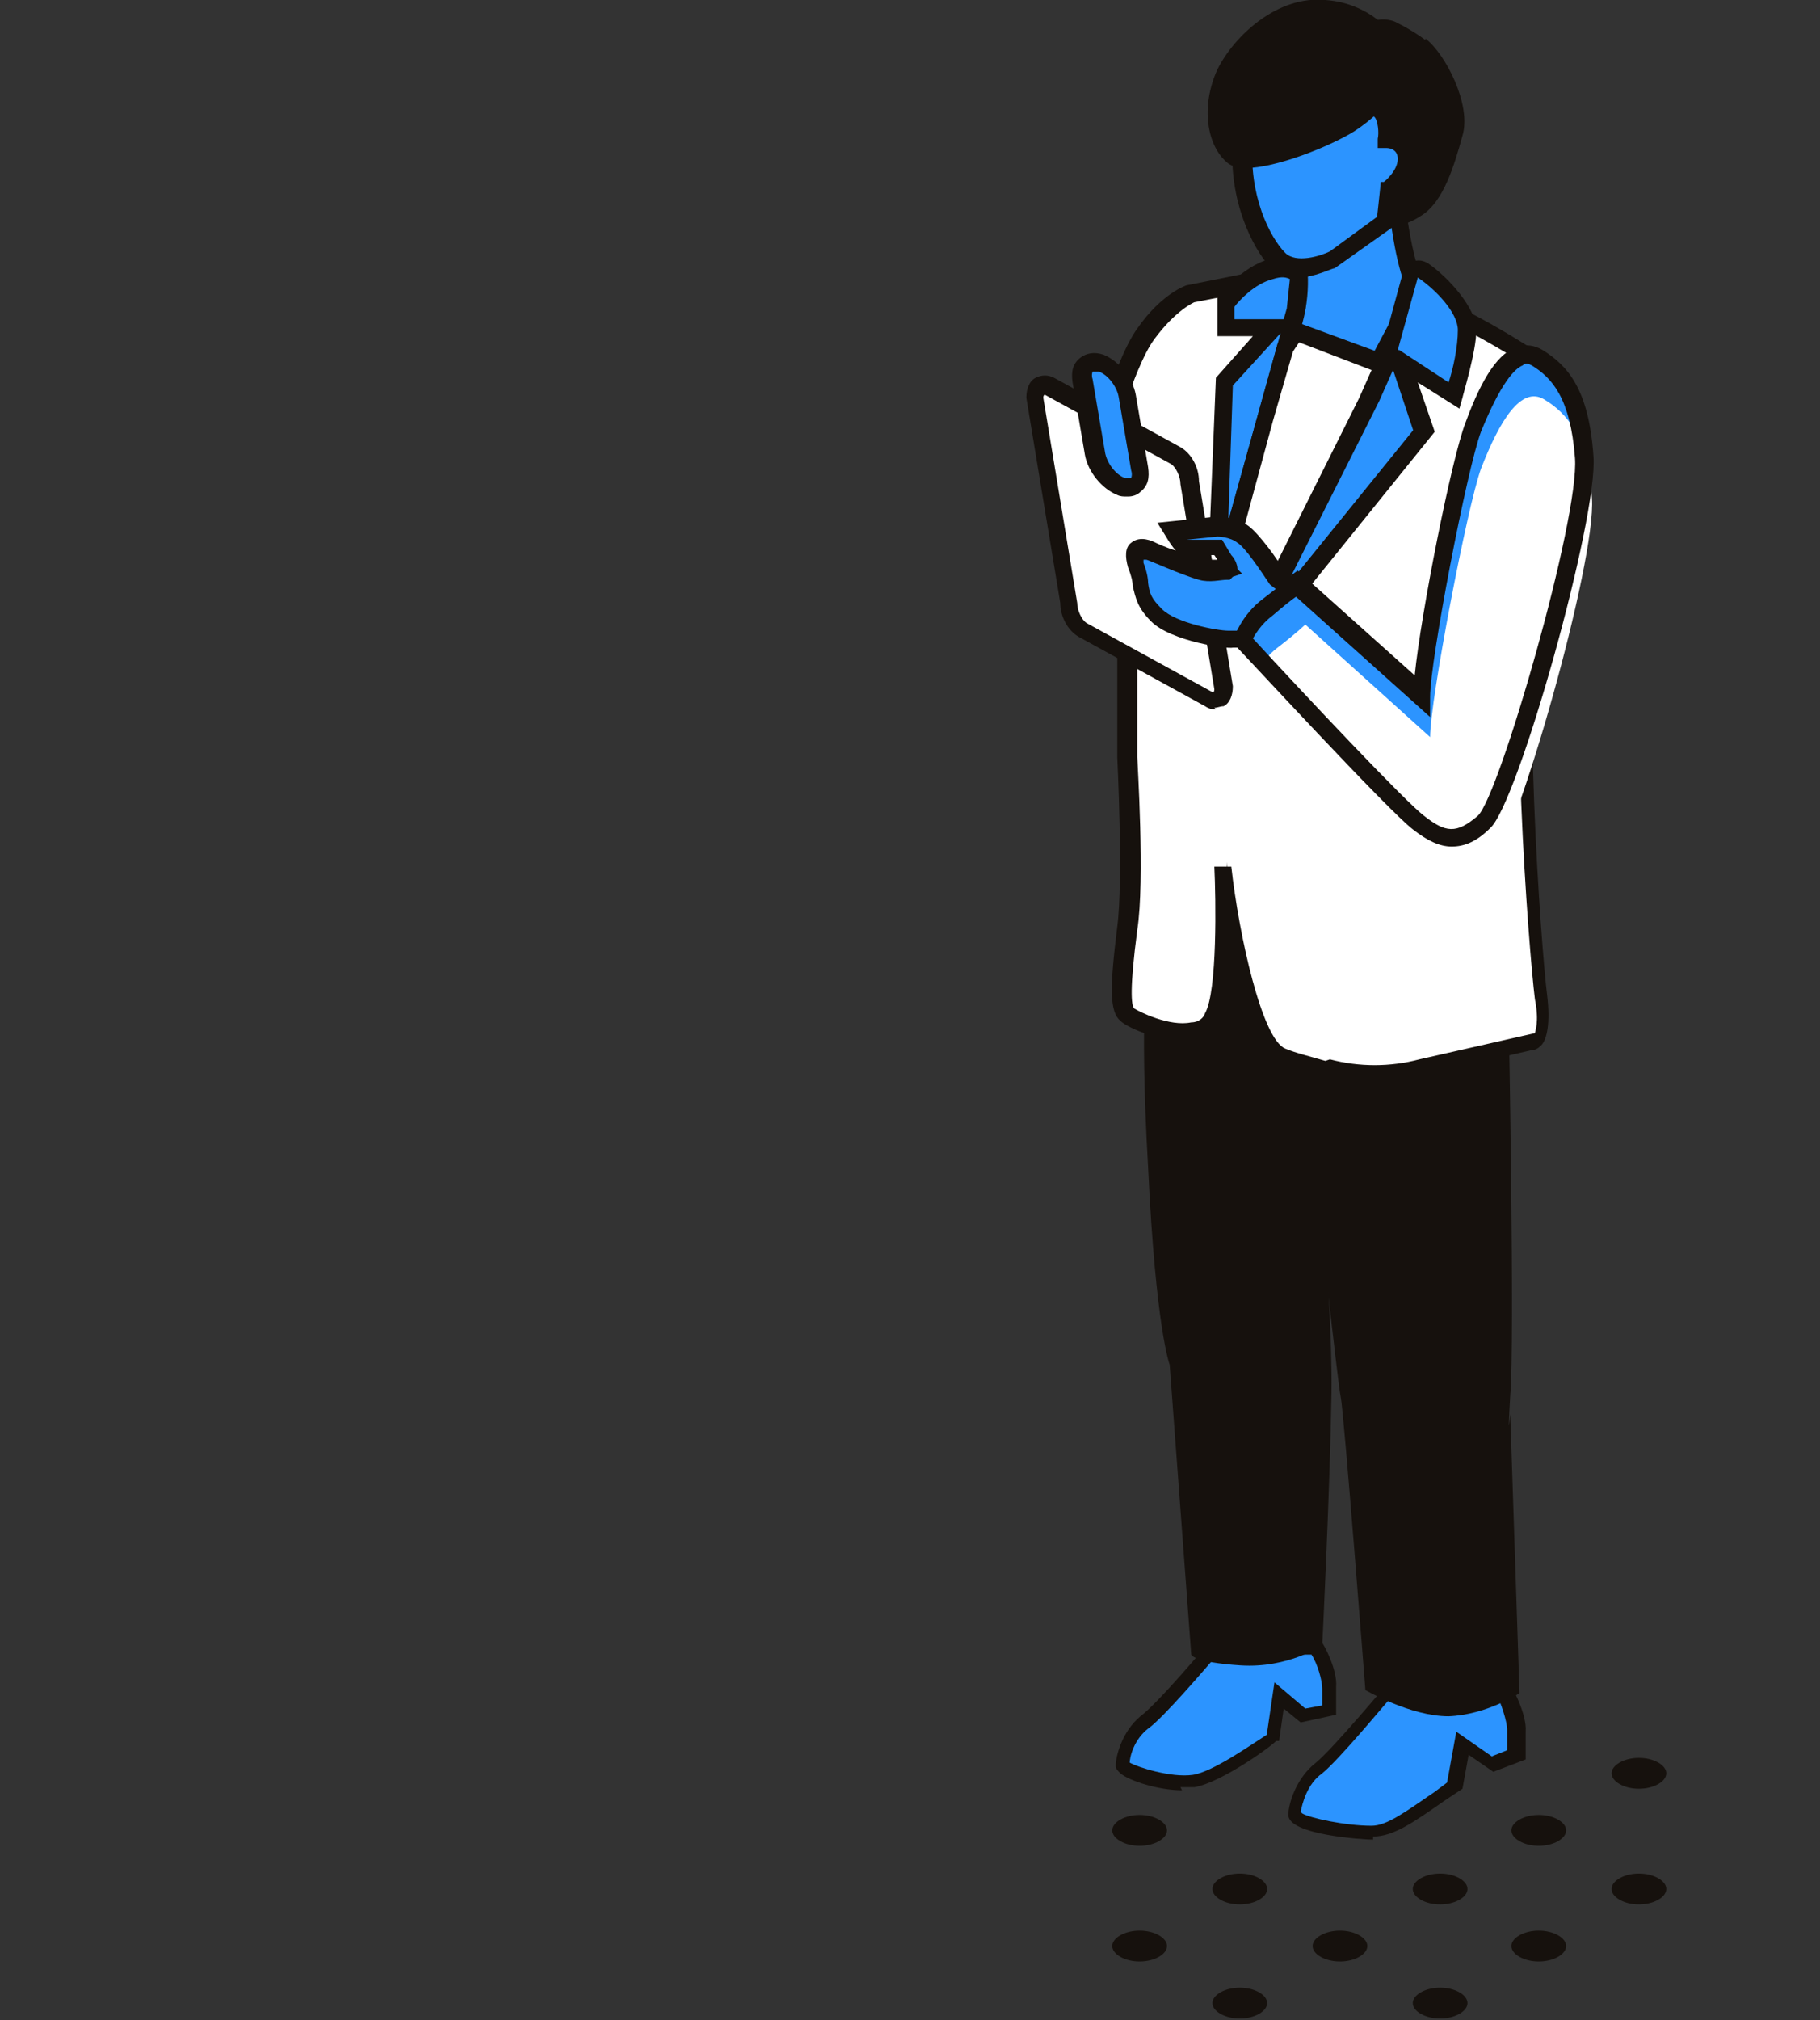 <?xml version="1.0" encoding="UTF-8"?>
<svg xmlns="http://www.w3.org/2000/svg" version="1.1" viewBox="0 0 118.1 131">
  <rect x="0" y="0" width="118.1" height="131" fill="#333333" stroke="none"/>
  <defs>
    <style>
      .cls-1 {
        fill: #16110d;
      }

      .cls-2 {
        fill: #fff;
      }

      .cls-3 {
        fill: #2c94ff;
      }
    </style>
  </defs>
  <!-- Generator: Adobe Illustrator 28.7.1, SVG Export Plug-In . SVG Version: 1.2.0 Build 142)  -->
  <g>
    <g id="Capa_1">
      <g>
        <g>
          <path class="cls-1" d="M94.7,129.2c.7.4.7,1,0,1.4-.7.4-1.8.4-2.5,0-.7-.4-.7-1,0-1.4.7-.4,1.8-.4,2.5,0Z"/>
          <path class="cls-1" d="M101.1,125.5c.7.4.7,1,0,1.4-.7.4-1.8.4-2.5,0-.7-.4-.7-1,0-1.4.7-.4,1.8-.4,2.5,0Z"/>
          <path class="cls-1" d="M107.6,121.8c.7.4.7,1,0,1.4-.7.4-1.8.4-2.5,0-.7-.4-.7-1,0-1.4.7-.4,1.8-.4,2.5,0Z"/>
          <path class="cls-1" d="M81.7,129.2c.7.4.7,1,0,1.4s-1.8.4-2.5,0c-.7-.4-.7-1,0-1.4.7-.4,1.8-.4,2.5,0Z"/>
          <path class="cls-1" d="M88.2,125.5c.7.4.7,1,0,1.4-.7.4-1.8.4-2.5,0-.7-.4-.7-1,0-1.4.7-.4,1.8-.4,2.5,0Z"/>
          <path class="cls-1" d="M94.7,121.8c.7.4.7,1,0,1.4-.7.4-1.8.4-2.5,0-.7-.4-.7-1,0-1.4.7-.4,1.8-.4,2.5,0Z"/>
          <path class="cls-1" d="M101.1,118c.7.4.7,1,0,1.4-.7.4-1.8.4-2.5,0-.7-.4-.7-1,0-1.4.7-.4,1.8-.4,2.5,0Z"/>
          <path class="cls-1" d="M107.6,114.3c.7.4.7,1,0,1.4-.7.4-1.8.4-2.5,0-.7-.4-.7-1,0-1.4.7-.4,1.8-.4,2.5,0Z"/>
          <path class="cls-1" d="M75.2,125.5c.7.4.7,1,0,1.4-.7.4-1.8.4-2.5,0-.7-.4-.7-1,0-1.4.7-.4,1.8-.4,2.5,0Z"/>
          <path class="cls-1" d="M81.7,121.8c.7.4.7,1,0,1.4-.7.4-1.8.4-2.5,0-.7-.4-.7-1,0-1.4.7-.4,1.8-.4,2.5,0Z"/>
          <path class="cls-1" d="M75.2,118c.7.4.7,1,0,1.4-.7.4-1.8.4-2.5,0-.7-.4-.7-1,0-1.4.7-.4,1.8-.4,2.5,0Z"/>
        </g>
        <g>
          <g>
            <path class="cls-3" d="M97.5,109.5s1,1.9.9,2.9c-.1,1,0,1.5,0,1.5l-1.6.6-1.9-1.4-.5,2.7c-2.5,1.7-4,2.9-5.4,2.9-1.9,0-5-.7-5-1.2,0-.5.4-2.1,1.6-3,1.2-.9,4.8-5.3,4.8-5.3h7.1Z"/>
            <path class="cls-1" d="M89.1,119.3c-.6,0-5.5-.3-5.5-1.6,0-.7.5-2.4,1.8-3.4,1.1-.9,4.7-5.2,4.7-5.2v-.2h7.8v.2c.2.2,1.2,2.1,1.1,3.2,0,.9,0,1.4,0,1.4v.4c0,0-2.1.8-2.1.8l-1.6-1.1-.4,2.2-1.2.8c-2,1.4-3.3,2.3-4.6,2.3h0ZM84.5,117.6c.5.3,2.8.8,4.5.8,1,0,2.2-.9,4.1-2.2l.8-.6.6-3.3,2.3,1.6,1-.4c0-.3,0-.7,0-1.3,0-.6-.4-1.7-.7-2.4h-6.6c-.7.8-3.6,4.3-4.7,5.2-1,.7-1.3,2-1.4,2.5Z"/>
          </g>
          <g>
            <path class="cls-3" d="M85.4,106.7s1,1.8.9,2.7c0,1,0,1.4,0,1.4l-1.7.4-1.5-1.3-.4,2.8s-3.4,2.5-5.1,2.8c-1.7.3-4.7-.6-4.7-1.1,0-.4.3-1.9,1.4-2.8,1.1-.9,4.6-4.9,4.6-4.9h6.6Z"/>
            <path class="cls-1" d="M76.7,116.1c-1.5,0-3.4-.6-4-1.1-.2-.2-.3-.3-.3-.5,0-.6.4-2.2,1.6-3.2,1.1-.8,4.5-4.8,4.5-4.9v-.2h7.2v.2c.2.2,1.1,1.9,1,3,0,.9,0,1.3,0,1.3v.5c0,0-2.3.5-2.3.5l-1.1-.9-.3,2.1h-.2c-.1.2-3.5,2.7-5.3,3-.3,0-.6,0-.9,0ZM73.3,114.3c.5.3,2.7,1,4.1.8,1.3-.2,3.7-1.9,4.8-2.6l.5-3.4,2,1.7,1.1-.2c0-.3,0-.6,0-1.1,0-.5-.3-1.6-.7-2.2h-6.1c-.7.8-3.5,4.1-4.5,4.8-.9.7-1.2,1.8-1.2,2.3Z"/>
          </g>
          <path class="cls-1" d="M85,68.3s1.5,15.5,1.4,22c-.1,6.4-.6,16.4-.6,16.4,0,0-2.2,1.5-5.3,1.3-3.1-.2-3.2-.7-3.2-.7l-1.4-18.8s-.9-2.3-1.4-12.8c-.6-10.4,0-13.5,0-13.5l4.1-8,6.8,11-.4,3.1Z"/>
          <path class="cls-1" d="M97.9,66s.4,21.1.1,24.5c-.2,3.4,0,1.2,0,1.2l.6,18.1s-2.1,1.4-4.6,1.5c-2.5,0-5.4-1.7-5.4-1.7,0,0-1.4-18.1-1.6-19-.2-.9-1.4-12.3-2.4-19.6-1.9-14.3,13.2-5,13.2-5Z"/>
          <g>
            <path class="cls-2" d="M86.1,69.2c2,.5,4.1.5,6.1,0l7.5-1.7s.9.1.5-2.9c-.4-3-1.8-20.9-.5-28.6,1.3-7.6.6-12.5.6-12.5,0,0-6.8-4.4-8.3-4.1-1.5.3-8.3-1.8-8.3-1.8l-6.3,1.2s-1.4.4-2.9,2.6c-1.5,2.1-3.3,9-3.3,9l2.1,9.6v8.8s.5,7.9,0,11.1c-.5,3.2-.5,5.1,0,5.6.5.5,4.5,2.1,5.6.2,1.1-1.9.7-9.8.7-9.8,0,0,1.3,11.4,3.9,12.4.9.3,1.8.6,2.7.8Z"/>
            <path class="cls-1" d="M89.2,70.2c-1.1,0-2.2-.1-3.3-.4h0c-1.1-.3-2-.6-2.8-.8-1.4-.6-2.5-3.5-3.2-6.4-.1,1.5-.3,2.9-.7,3.7-.4.6-1,1-1.8,1.1-1.8.3-4.2-.7-4.7-1.2-.7-.6-.7-2.1-.2-6.1.4-3.1,0-10.9,0-11v-8.8l-2.1-9.6h0c0-.4,1.8-7.2,3.4-9.4,1.6-2.3,3.2-2.8,3.2-2.8l6.5-1.3h.1c2.6.8,7,2,8,1.8,1.6-.3,7.1,3.1,8.7,4.2h.2c0,.1,0,.4,0,.4,0,.2.7,5-.6,12.6-1.2,7.4.1,25.3.5,28.4.2,1.7,0,2.8-.4,3.2-.2.2-.4.3-.6.3l-7.4,1.7c-1,.2-2.1.4-3.1.4ZM86.3,68.7c1.9.5,3.9.5,5.8,0l7.5-1.7c0-.1.3-.7,0-2.2-.4-3.2-1.8-21.1-.5-28.7,1.1-6.4.7-10.9.6-12-3.1-2-6.8-4-7.6-3.9-1.5.3-7.3-1.4-8.4-1.8l-6.2,1.2h0s-1.2.5-2.6,2.4c-1.4,1.9-3,7.8-3.2,8.7l2.1,9.5v8.9c0,.3.5,8,0,11.2-.5,3.8-.4,4.9-.2,5.1.3.2,2.3,1.2,3.7.9.5,0,.8-.3.9-.6.8-1.4.7-7.4.6-9.5h1.1c.5,4.5,2,11.2,3.5,11.8.7.3,1.6.5,2.6.8h0Z"/>
          </g>
          <g>
            <path class="cls-3" d="M84.1,16.4s.5,2-.2,4.5c-.7,2.5-1.9,3.7-1.9,3.7v2.5l7.1-3.4,2.8-4.8c-1.1-2.2-1.4-7.2-1.4-7.2l-6.7,3.2.3,1.6Z"/>
            <path class="cls-1" d="M81.4,28.1v-3.8l.2-.2s1.1-1.1,1.8-3.4c.6-2.3.2-4.2.2-4.2l-.4-2,7.8-3.8v.8c0,0,.4,4.9,1.4,6.9l.2.3-3.1,5.4-8,3.8ZM82.6,24.8v1.3l6.2-2.6,2.5-4.7c-.8-1.8-1.1-4.8-1.3-6.2l-5.5,2.6.2,1.1c0,.2.5,2.2-.2,4.7-.6,2.1-1.5,3.3-1.9,3.7Z"/>
          </g>
          <g>
            <path class="cls-3" d="M86.5,16.9s-2.5,1.2-3.6,0c-1.1-1.2-2.5-4.2-2.2-7.7.3-3.5,2-5.7,2-5.7l10.4,3-2,5.7v1.4c0,0-4.5,3.2-4.5,3.2Z"/>
            <path class="cls-1" d="M84.3,18c-.7,0-1.4-.2-1.9-.7-1.1-1.2-2.7-4.3-2.4-8.1.3-3.6,2-5.9,2.1-6l.2-.3,11.3,3.3-2.2,6.2v1.6c0,0-4.8,3.4-4.8,3.4-.2,0-1.3.6-2.4.6ZM82.9,4.2c-.4.7-1.4,2.5-1.6,5-.3,3.4,1.1,6.2,2.1,7.2.7.7,2.3.2,2.9-.1l4.1-3v-1.3c0,0,1.9-5.2,1.9-5.2l-9.4-2.7Z"/>
          </g>
          <path class="cls-1" d="M92.5,2.6c-.4-.3-1-.7-1.8-1.1-.5-.3-1.2-.3-1.7-.1-.6.2-1,.7-1.2,1.2l-1.4,3.6.5.2c.8.3,2,.9,2.3,1.2.2.2.3,1,.2,1.4v.6c0,0,.6,0,.6,0,0,0,.7,0,.7.7,0,.8-.9,1.5-.9,1.5h-.2c0,.1-.3,2.8-.3,2.8h.5c0,.1.1.1.3.1.4,0,1.2-.1,2.1-.7,1.5-.9,2.2-3.4,2.7-5.2.6-2-1.1-5.3-2.4-6.3Z"/>
          <path class="cls-1" d="M91.5,4.4c-.5-2-2.5-4.2-5.5-4.4-3.1-.3-5.9,2.3-7,4.5-1.1,2.4-.7,5,.7,6.1.3.2.6.3,1.1.3,2,0,5.5-1.4,7.1-2.4,2.3-1.5,3.4-3.5,3.4-3.6v-.2c.1,0,0-.2,0-.2Z"/>
          <g>
            <path class="cls-3" d="M79.1,34.1l.4-9.3,3.1-3.5h-3v-1.7s1.3-1.7,3-2.2c1.3-.3,1.8.4,1.8.4l-.2,2.2-4.1,14.6-1-.6Z"/>
            <path class="cls-1" d="M80.4,35.6l-1.9-1.2.4-9.9,2.4-2.7h-2.3v-2.6c.2,0,1.5-1.9,3.4-2.4,1.4-.3,2.2.3,2.4.7v.2c.1,0-.1,2.4-.1,2.4l-4.3,15.4ZM79.7,33.8h0s3.4-12.2,3.4-12.2l-3.1,3.4-.3,8.8ZM80.1,20.7h3.2s.2-.7.2-.7l.2-1.9c-.2-.1-.5-.2-1.1,0-1.2.3-2.2,1.4-2.5,1.8v.9Z"/>
          </g>
          <g>
            <path class="cls-3" d="M82.6,38.4l7.7-16,1.2-4.5c0-.4.5-.7.9-.4,1.2.9,2.8,2.7,2.8,3.9s-.9,4.2-.9,4.2l-3.4-2.2,1.5,4.5-8.5,10.5h-1.3Z"/>
            <path class="cls-1" d="M84.2,39h-2.5l8.1-16.8,1.2-4.4c0-.3.3-.7.6-.8.4-.2.8-.1,1.1.1,1.3.9,3.1,2.9,3.1,4.3s-.9,4.3-.9,4.4l-.2.7-2.7-1.7,1.1,3.2-8.8,10.9ZM83.5,37.9h.1l8.1-10-1.4-4.2-6.8,14.2ZM90.8,22.7l3.2,2.1c.3-.9.6-2.3.6-3.4s-1.4-2.6-2.6-3.4l-1.3,4.7Z"/>
          </g>
          <g>
            <polygon class="cls-2" points="84.1 21.5 89.7 23.6 88.9 25.9 82.6 38.4 80.4 34.9 80.1 34.7 82.1 27.3 83.4 22.6 84.1 21.5"/>
            <path class="cls-1" d="M82.6,39.6l-2.6-4.3-.6-.4,3.5-12.6,1-1.5,6.8,2.5-1.2,2.7-6.9,13.7ZM80.7,34.4l.2.2,1.6,2.6,5.7-11.4.8-1.8-4.7-1.8-.4.6-1.3,4.5-1.9,7Z"/>
          </g>
          <g>
            <path class="cls-2" d="M70.2,40.9l8.2,4.5c.5.3,1,0,1-.7l-2.2-13.4c0-.7-.4-1.4-.9-1.7l-8.2-4.5c-.5-.3-1,0-1,.7l2.2,13.4c0,.7.4,1.4.9,1.7Z"/>
            <path class="cls-1" d="M78.9,46c-.2,0-.4,0-.7-.2l-8.2-4.5c-.7-.4-1.2-1.3-1.2-2.2l-2.2-13.3c0-.6.2-1.1.6-1.3.4-.2.8-.2,1.2,0l8.2,4.5c.7.4,1.2,1.3,1.2,2.2l2.2,13.3c0,.6-.2,1.1-.6,1.3-.2,0-.4.1-.6.1ZM70.5,40.4l8.2,4.5c0,0,.1,0,.1-.2l-2.2-13.3c0-.5-.3-1.1-.6-1.3l-8.2-4.5c0,0-.1,0-.1.2l2.2,13.3c0,.5.3,1.1.6,1.3h0Z"/>
          </g>
          <g>
            <path class="cls-3" d="M72.7,31.6h0c.8.3,1.3-.2,1.2-1.1l-.8-4.7c-.1-.9-.9-1.9-1.7-2.2h0c-.8-.3-1.3.2-1.2,1.1l.8,4.7c.1.9.9,1.9,1.7,2.2Z"/>
            <path class="cls-1" d="M73.1,32.2c-.2,0-.4,0-.6-.1-1-.4-1.9-1.5-2.1-2.6l-.8-4.7c-.1-.7,0-1.2.5-1.6.4-.3.9-.4,1.5-.2,1,.4,1.9,1.5,2.1,2.6l.8,4.7c.1.7,0,1.2-.5,1.6-.2.2-.5.3-.8.3ZM71,24.1c0,0,0,0-.1,0,0,0-.1.2,0,.5l.8,4.7c.1.7.7,1.5,1.3,1.7h0c.2,0,.3,0,.4,0,0,0,.1-.2,0-.5l-.8-4.7c-.1-.7-.7-1.5-1.3-1.7,0,0-.2,0-.2,0Z"/>
          </g>
          <g>
            <path class="cls-3" d="M84.2,38.3l-1.3-.9s-1.5-2.4-2.2-2.9c-.7-.5-1.6-.5-1.6-.5l-3,.3s.7,1.1.9,1.1,2.2,0,2.2,0l.5.7c.5.7.2.6.2.6,0,0,0,0,0,0h0c-.2,0-1,.3-1.6,0-1.1-.3-3.3-1.3-3.3-1.3,0,0-1.5-.7-1,1,.5,1.7.2,2,1.4,3.2,1.2,1.2,4.7,1.6,4.8,1.6,0,0,1.3,0,1.3,0l2.2-2.2s0,0,0,0l.8-.8Z"/>
            <path class="cls-1" d="M81.4,42h-.3c-.4,0-.9,0-1.1,0h0c-.3.1-4-.4-5.3-1.7-.9-.9-1-1.5-1.2-2.3,0-.3-.1-.7-.3-1.2-.2-.7-.2-1.3.2-1.6.6-.5,1.4-.1,1.6,0,0,0,.6.3,1.3.5-.2-.2-.4-.5-.7-1l-.5-.8,3.9-.4c.1,0,1.2,0,2,.6.7.5,2,2.3,2.3,2.9l1.8,1.3-.9.9h0s-2.8,2.8-2.8,2.8ZM74.2,36.1c0,0,0,.2,0,.4.2.5.3,1,.3,1.3.1.7.2,1,.9,1.7.9.9,3.6,1.4,4.3,1.4.2,0,.6,0,1.1,0l1.7-1.6h0s.8-.7.8-.7l-.9-.7c-.6-.9-1.6-2.4-2.1-2.7-.5-.4-1.3-.4-1.3-.4l-2,.2s0,0,0,0c.5,0,2,0,2,0h.3s.6,1,.6,1c.2.2.4.6.4.9l.3.3-.6.2-.2.2h-.2c-.4,0-1.1.2-1.8,0-1.1-.3-3.3-1.3-3.4-1.3,0,0-.2,0-.3,0ZM77.5,36c.4.1.4.3.7.3.3,0,.5,0,.8,0l-.2-.3c-.4,0-.8,0-1.2,0Z"/>
          </g>
          <g>
            <path class="cls-3" d="M92.3,45c0-2.4,2.4-14.9,3.3-17.4,1.2-3.1,2.6-5.4,4.1-4.5,1.5.9,2.8,2.4,3.1,6.4.3,4.1-4.9,22.2-6.5,23.7-1.6,1.5-2.6,1.3-4.2.1-1.6-1.2-11.4-11.8-11.4-11.8,0,0,.4-1.3,1.7-2.3,1.3-1,1.8-1.5,1.8-1.5l8.1,7.3Z"/>
            <path class="cls-2" d="M92.8,47.8c0-2.4,2.4-14.9,3.3-17.4,1.2-3.1,2.6-5.4,4.1-4.5,1.5.9,2.8,2.4,3.1,6.4.3,4.1-4.9,22.2-6.5,23.7-1.6,1.5-2.6,1.3-4.2.1-1.6-1.2-11.4-11.8-11.4-11.8,0,0,.4-1.3,1.7-2.3,1.3-1,1.8-1.5,1.8-1.5l8.1,7.3Z"/>
            <path class="cls-1" d="M94.2,54.9c-.8,0-1.6-.4-2.5-1.1-1.6-1.2-11.1-11.5-11.5-11.9l-.2-.2v-.3c.1,0,.5-1.5,2-2.6,1.3-1,1.8-1.4,1.8-1.5l.4-.3,7.6,6.8c.4-4,2.4-14.1,3.3-16.4,1.1-3,2.2-4.6,3.4-4.9.5-.2,1.1-.1,1.6.2,1.6,1,3,2.5,3.3,6.9.3,4-4.9,22.5-6.7,24.1-.9.9-1.7,1.2-2.5,1.2ZM81.3,41.4c3.4,3.7,9.9,10.6,11.1,11.5,1.4,1.1,2.1,1.2,3.5,0,1.4-1.3,6.6-19.3,6.3-23.2-.3-3.9-1.5-5.2-2.8-6-.2-.1-.4-.2-.6,0-.5.2-1.4,1.1-2.7,4.3-.9,2.4-3.3,14.8-3.3,17.2v1.3l-8.7-7.8c-.3.2-.8.6-1.5,1.2-.8.6-1.2,1.3-1.4,1.7Z"/>
          </g>
        </g>
      </g>
    </g>
  </g>
</svg>